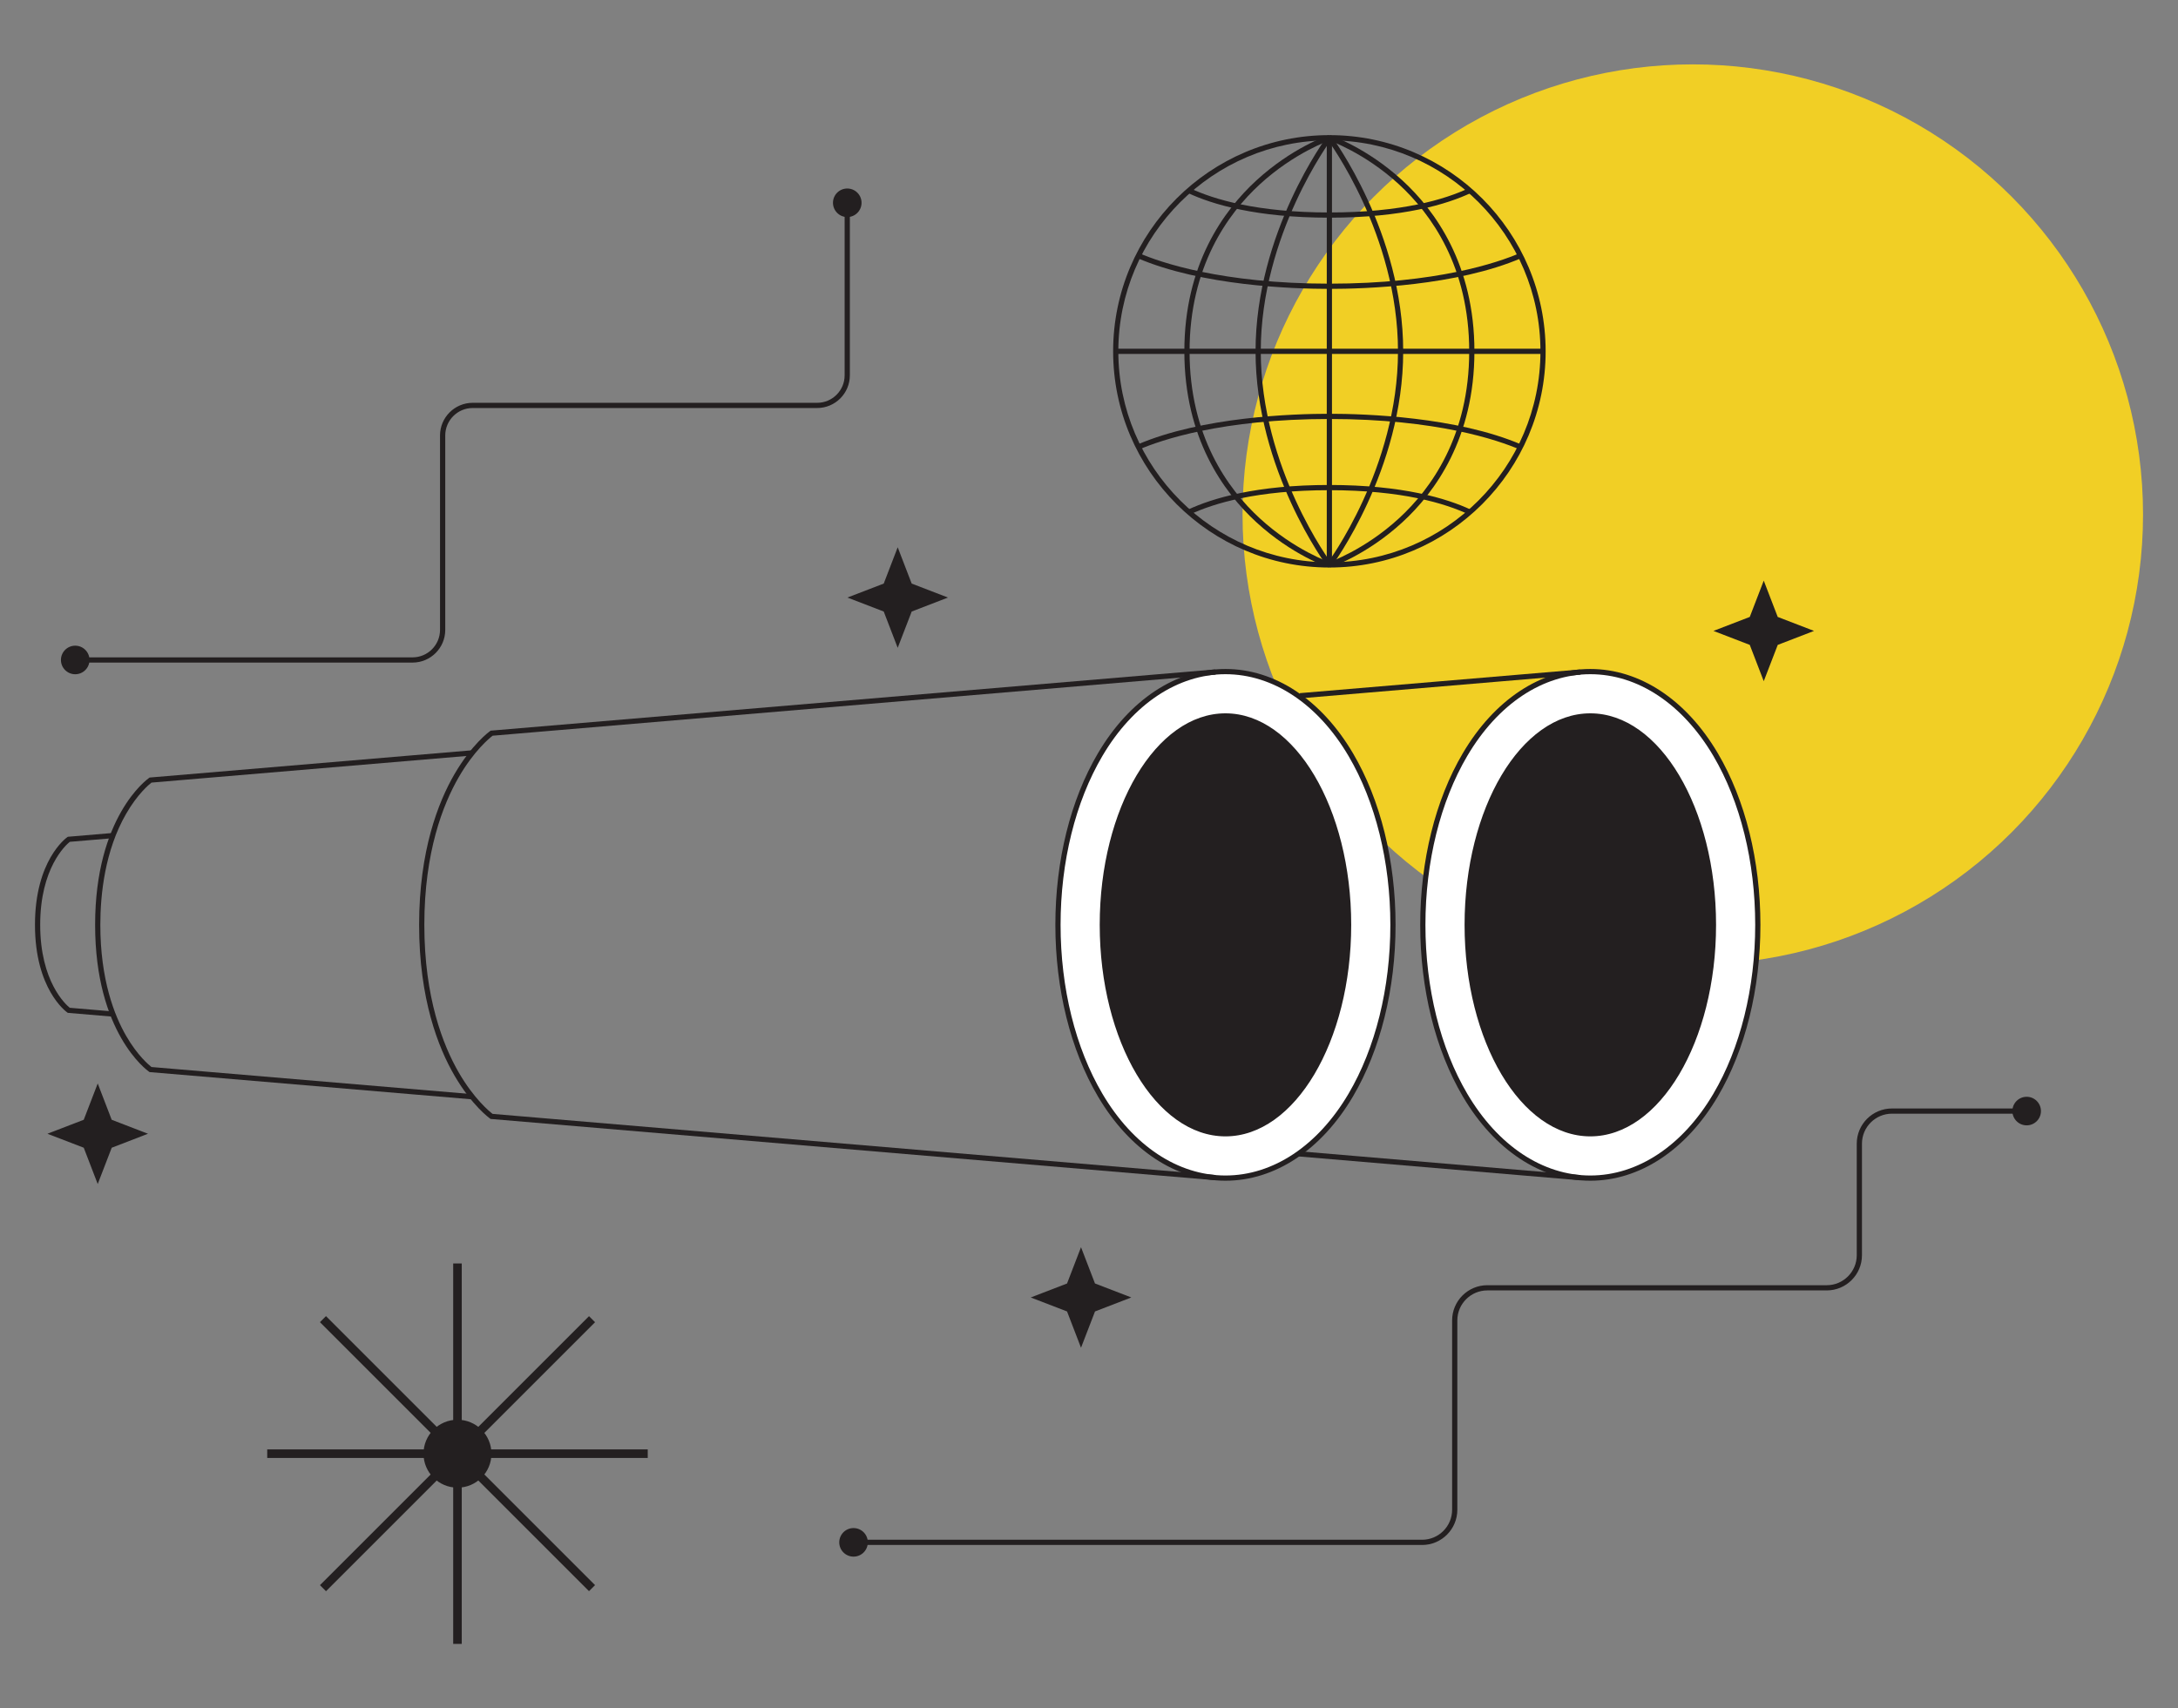 <?xml version="1.0" encoding="UTF-8"?><svg id="Calque_1" xmlns="http://www.w3.org/2000/svg" viewBox="0 0 1274.67 1000"><rect x="0" y="0" width="1274.67" height="1000" fill="#808080" stroke="none"/><defs><style>.cls-1{fill:#f1cf25;}.cls-2{fill:#fff;}.cls-3{fill:#231f20;}</style></defs><circle class="cls-1" cx="990.7" cy="301.19" r="263.51"/><path class="cls-3" d="m903.06,207.19h-250.08v-3.05h250.08v3.05Z"/><path class="cls-3" d="m779.54,330.7h-3.05V80.63h3.05v250.08Z"/><path class="cls-3" d="m734.81,205.66c0-69.48,41.57-125.4,41.99-125.96l2.43,1.84c-.41.55-41.37,55.69-41.37,124.12,0,68.43,40.96,123.57,41.37,124.12l-2.43,1.84c-.42-.56-41.99-56.48-41.99-125.96Z"/><path class="cls-3" d="m651.46,205.66c0-69.79,56.77-126.56,126.56-126.56,69.79,0,126.56,56.78,126.56,126.56s-56.78,126.56-126.56,126.56c-69.79,0-126.56-56.78-126.56-126.56Zm126.56-123.51c-68.11,0-123.52,55.41-123.52,123.51,0,68.11,55.41,123.51,123.52,123.51s123.52-55.41,123.52-123.51c0-68.11-55.41-123.51-123.52-123.51h0Z"/><path class="cls-3" d="m735.31,305.74c-19.24-17.65-42.17-49.34-42.17-100.07s22.93-82.42,42.17-100.07c20.84-19.12,41.36-26.12,42.23-26.41l.97,2.89c-.21.07-20.86,7.14-41.23,25.85-18.75,17.23-41.09,48.17-41.09,97.74,0,49.57,22.35,80.51,41.09,97.74,20.37,18.72,41.02,25.79,41.23,25.85l-.97,2.89c-.86-.29-21.39-7.3-42.23-26.41Z"/><path class="cls-3" d="m776.8,329.79c.41-.55,41.37-55.69,41.37-124.12,0-68.43-40.96-123.57-41.37-124.12l2.43-1.84c.42.56,41.99,56.48,41.99,125.96,0,69.48-41.57,125.4-41.99,125.96l-2.43-1.84Z"/><path class="cls-3" d="m777.53,329.26c.21-.07,20.86-7.14,41.23-25.85,18.75-17.23,41.09-48.17,41.09-97.74,0-49.57-22.35-80.51-41.09-97.74-20.37-18.72-41.02-25.79-41.23-25.85l.97-2.89c.86.29,21.39,7.3,42.23,26.41,19.24,17.65,42.17,49.34,42.17,100.07s-22.93,82.42-42.17,100.07c-20.84,19.12-41.36,26.12-42.23,26.41l-.97-2.89Z"/><path class="cls-3" d="m665.59,260.27c37.93-16.29,91.26-18.05,112.43-18.05,21.17,0,74.5,1.76,112.43,18.05l-1.2,2.8c-12.46-5.35-48.25-17.8-111.23-17.8-62.98,0-98.76,12.45-111.23,17.8l-1.2-2.8Zm194.07,40.92c-13.79-6.5-39.14-14.24-81.64-14.24-42.26,0-67.57,7.67-81.35,14.1l-1.29-2.76c14.06-6.56,39.82-14.39,82.64-14.39s68.87,7.9,82.94,14.53l-1.3,2.76h0Zm-81.64-132.08c-21.17,0-74.5-1.76-112.43-18.05l1.2-2.8c12.46,5.35,48.25,17.8,111.23,17.8,62.98,0,98.76-12.45,111.23-17.8l1.2,2.8c-37.93,16.29-91.26,18.05-112.43,18.05h0Zm-82.64-56.07l1.29-2.76c13.79,6.43,39.09,14.1,81.35,14.1,42.5,0,67.85-7.74,81.64-14.24l1.3,2.76c-14.07,6.63-39.88,14.53-82.94,14.53-42.82,0-68.58-7.83-82.64-14.39Z"/><path class="cls-2" d="m717.2,689.65c-28.4,0-55.12-17.71-73.32-48.6-15.93-27.03-24.7-62.42-24.7-99.66s8.77-72.62,24.7-99.65c18.2-30.89,44.93-48.6,73.32-48.6s55.12,17.71,73.32,48.6c15.93,27.03,24.7,62.42,24.7,99.65s-8.77,72.62-24.7,99.65c-18.2,30.89-44.92,48.6-73.32,48.6h0Z"/><path class="cls-3" d="m642.56,641.83c-16.07-27.26-24.91-62.93-24.91-100.43,0-37.5,8.85-73.17,24.91-100.43,18.48-31.36,45.69-49.35,74.64-49.35,28.95,0,56.16,17.99,74.64,49.35,16.07,27.26,24.91,62.93,24.91,100.43,0,37.5-8.85,73.17-24.91,100.43-18.48,31.36-45.69,49.35-74.64,49.35-28.95,0-56.16-17.99-74.64-49.35Zm2.63-199.31c-15.79,26.8-24.49,61.92-24.49,98.88,0,36.96,8.7,72.08,24.49,98.88,17.92,30.41,44.17,47.85,72.01,47.85,27.84,0,54.09-17.44,72.01-47.85,15.79-26.8,24.49-61.92,24.49-98.88,0-36.96-8.7-72.08-24.49-98.88-17.92-30.41-44.17-47.85-72.01-47.85s-54.09,17.44-72.01,47.85Z"/><ellipse class="cls-3" cx="717.2" cy="541.4" rx="72.07" ry="122.29"/><path class="cls-3" d="m717.2,665.22c-40.58,0-73.59-55.54-73.59-123.82s33.01-123.82,73.59-123.82c40.58,0,73.59,55.54,73.59,123.82s-33.01,123.82-73.59,123.82h0Zm-70.54-123.82c0,66.59,31.65,120.77,70.54,120.77s70.54-54.18,70.54-120.77c0-66.59-31.65-120.77-70.54-120.77s-70.54,54.18-70.54,120.77Z"/><path class="cls-3" d="m287.6,655.09l-.41-.03-.34-.24c-.43-.3-10.62-7.57-20.9-25.26-9.43-16.23-20.66-44.69-20.66-88.16s11.24-71.94,20.66-88.17c10.28-17.7,20.47-24.97,20.9-25.27l.34-.24,423.99-35.85.26,3.04-423.14,35.77c-1.79,1.37-10.85,8.77-19.81,24.25-9.19,15.89-20.15,43.78-20.15,86.45s10.96,70.56,20.14,86.44c8.96,15.48,18.02,22.88,19.81,24.24l423.14,35.79-.26,3.04-423.58-35.83Z"/><path class="cls-3" d="m87.97,627.64l-.41-.03-.34-.24c-1.29-.9-31.55-22.84-31.55-85.97s30.26-85.08,31.55-85.99l.34-.24,188.61-15.95.26,3.04-187.77,15.87c-1.51,1.17-8.19,6.74-14.8,18.19-12.51,21.66-15.14,47.34-15.14,65.07,0,32.12,8.23,53.11,15.14,65.06,6.61,11.45,13.3,17.02,14.8,18.18l187.78,15.88-.26,3.04-188.21-15.92Z"/><path class="cls-3" d="m39.71,592.93l-.34-.24c-.77-.54-18.9-13.69-18.9-51.3,0-37.61,18.13-50.77,18.9-51.31l.34-.24,26.22-2.22.26,3.04-25.36,2.14c-2.33,1.89-17.31,15.31-17.31,48.58,0,33.28,14.98,46.69,17.31,48.57l25.36,2.15-.26,3.04-26.22-2.22Z"/><path class="cls-2" d="m930.73,689.65c-28.4,0-55.12-17.71-73.32-48.6-15.93-27.03-24.7-62.42-24.7-99.66s8.77-72.62,24.7-99.65c18.2-30.89,44.92-48.6,73.32-48.6s55.12,17.71,73.32,48.6c15.93,27.03,24.7,62.42,24.7,99.65s-8.77,72.62-24.7,99.65c-18.2,30.89-44.93,48.6-73.32,48.6h0Z"/><path class="cls-3" d="m856.09,641.83c-16.06-27.26-24.91-62.93-24.91-100.43,0-37.5,8.85-73.17,24.91-100.43,18.48-31.36,45.69-49.35,74.64-49.35,28.95,0,56.16,17.99,74.64,49.35,16.07,27.26,24.91,62.93,24.91,100.43,0,37.5-8.85,73.17-24.91,100.43-18.48,31.36-45.69,49.35-74.64,49.35-28.95,0-56.16-17.99-74.64-49.35Zm74.64-247.16c-27.84,0-54.09,17.44-72.01,47.85-15.79,26.8-24.49,61.92-24.49,98.88,0,36.96,8.7,72.08,24.49,98.88,17.92,30.41,44.17,47.85,72.01,47.85,27.84,0,54.09-17.44,72.01-47.85,15.79-26.8,24.49-61.92,24.49-98.88,0-36.96-8.7-72.08-24.49-98.88-17.92-30.41-44.17-47.85-72.01-47.85h0Z"/><ellipse class="cls-3" cx="930.73" cy="541.4" rx="72.07" ry="122.29"/><path class="cls-3" d="m857.14,541.4c0-68.27,33.01-123.82,73.59-123.82,40.58,0,73.59,55.54,73.59,123.82s-33.01,123.82-73.59,123.82c-40.58,0-73.59-55.54-73.59-123.82Zm3.05,0c0,66.59,31.65,120.77,70.54,120.77s70.54-54.18,70.54-120.77c0-66.59-31.65-120.77-70.54-120.77s-70.54,54.18-70.54,120.77Zm64.54,149.54l-164.95-13.99.26-3.04,164.95,13.99-.26,3.04Zm-163.75-282.14l-.26-3.04,164.02-13.86.26,3.04-164.01,13.86Zm-120.13,342.54l21.25,8.18-21.25,8.19-8.19,21.25-8.18-21.25-21.25-8.18,21.25-8.18,8.18-21.25,8.18,21.25Zm399.56-390.19l21.25,8.18-21.24,8.19-8.19,21.24-8.18-21.25-21.25-8.18,21.25-8.18,8.18-21.25,8.18,21.25Zm-506.85-19.53l21.25,8.18-21.24,8.19-8.19,21.24-8.18-21.25-21.25-8.18,21.25-8.18,8.18-21.25,8.18,21.25ZM65.37,655.51l21.25,8.18-21.24,8.19-8.19,21.24-8.18-21.25-21.25-8.18,21.25-8.18,8.18-21.25,8.18,21.25Zm204.87,306.81h-5.01v-222.7h5.01v222.7Z"/><path class="cls-3" d="m379.09,848.47v5.01h-222.7v-5.01h222.7Z"/><path class="cls-3" d="m190.79,931.48l-3.54-3.54,157.47-157.47,3.54,3.54-157.47,157.47Z"/><path class="cls-3" d="m348.25,927.92l-3.54,3.54-157.47-157.47,3.54-3.54,157.47,157.47Z"/><circle class="cls-3" cx="267.74" cy="850.98" r="19.88"/><path class="cls-3" d="m44.02,384.81h197.43c8.86,0,16.07-7.21,16.07-16.08v-113.81c0-10.55,8.58-19.12,19.12-19.12h201.6c8.86,0,16.08-7.21,16.08-16.07v-101.01h3.05v101.01c0,10.55-8.58,19.12-19.12,19.12h-201.6c-8.86,0-16.07,7.21-16.07,16.08v113.82c0,10.54-8.58,19.12-19.12,19.12H44.02v-3.05Z"/><circle class="cls-3" cx="495.86" cy="118.71" r="8.36"/><circle class="cls-3" cx="44.02" cy="386.34" r="8.36"/><path class="cls-3" d="m499.53,901.36h332.76c9.68,0,17.56-7.88,17.56-17.56v-110.85c0-11.36,9.24-20.6,20.61-20.6h198.64c9.68,0,17.56-7.88,17.56-17.56v-65.3c0-11.36,9.24-20.6,20.61-20.6h78.84v3.05h-78.84c-9.68,0-17.56,7.88-17.56,17.56v65.3c0,11.36-9.24,20.6-20.61,20.6h-198.64c-9.68,0-17.56,7.88-17.56,17.56v110.85c0,11.36-9.24,20.61-20.61,20.61h-332.76v-3.05Z"/><circle class="cls-3" cx="1186.1" cy="650.41" r="8.36"/><circle class="cls-3" cx="499.53" cy="902.88" r="8.36"/></svg>